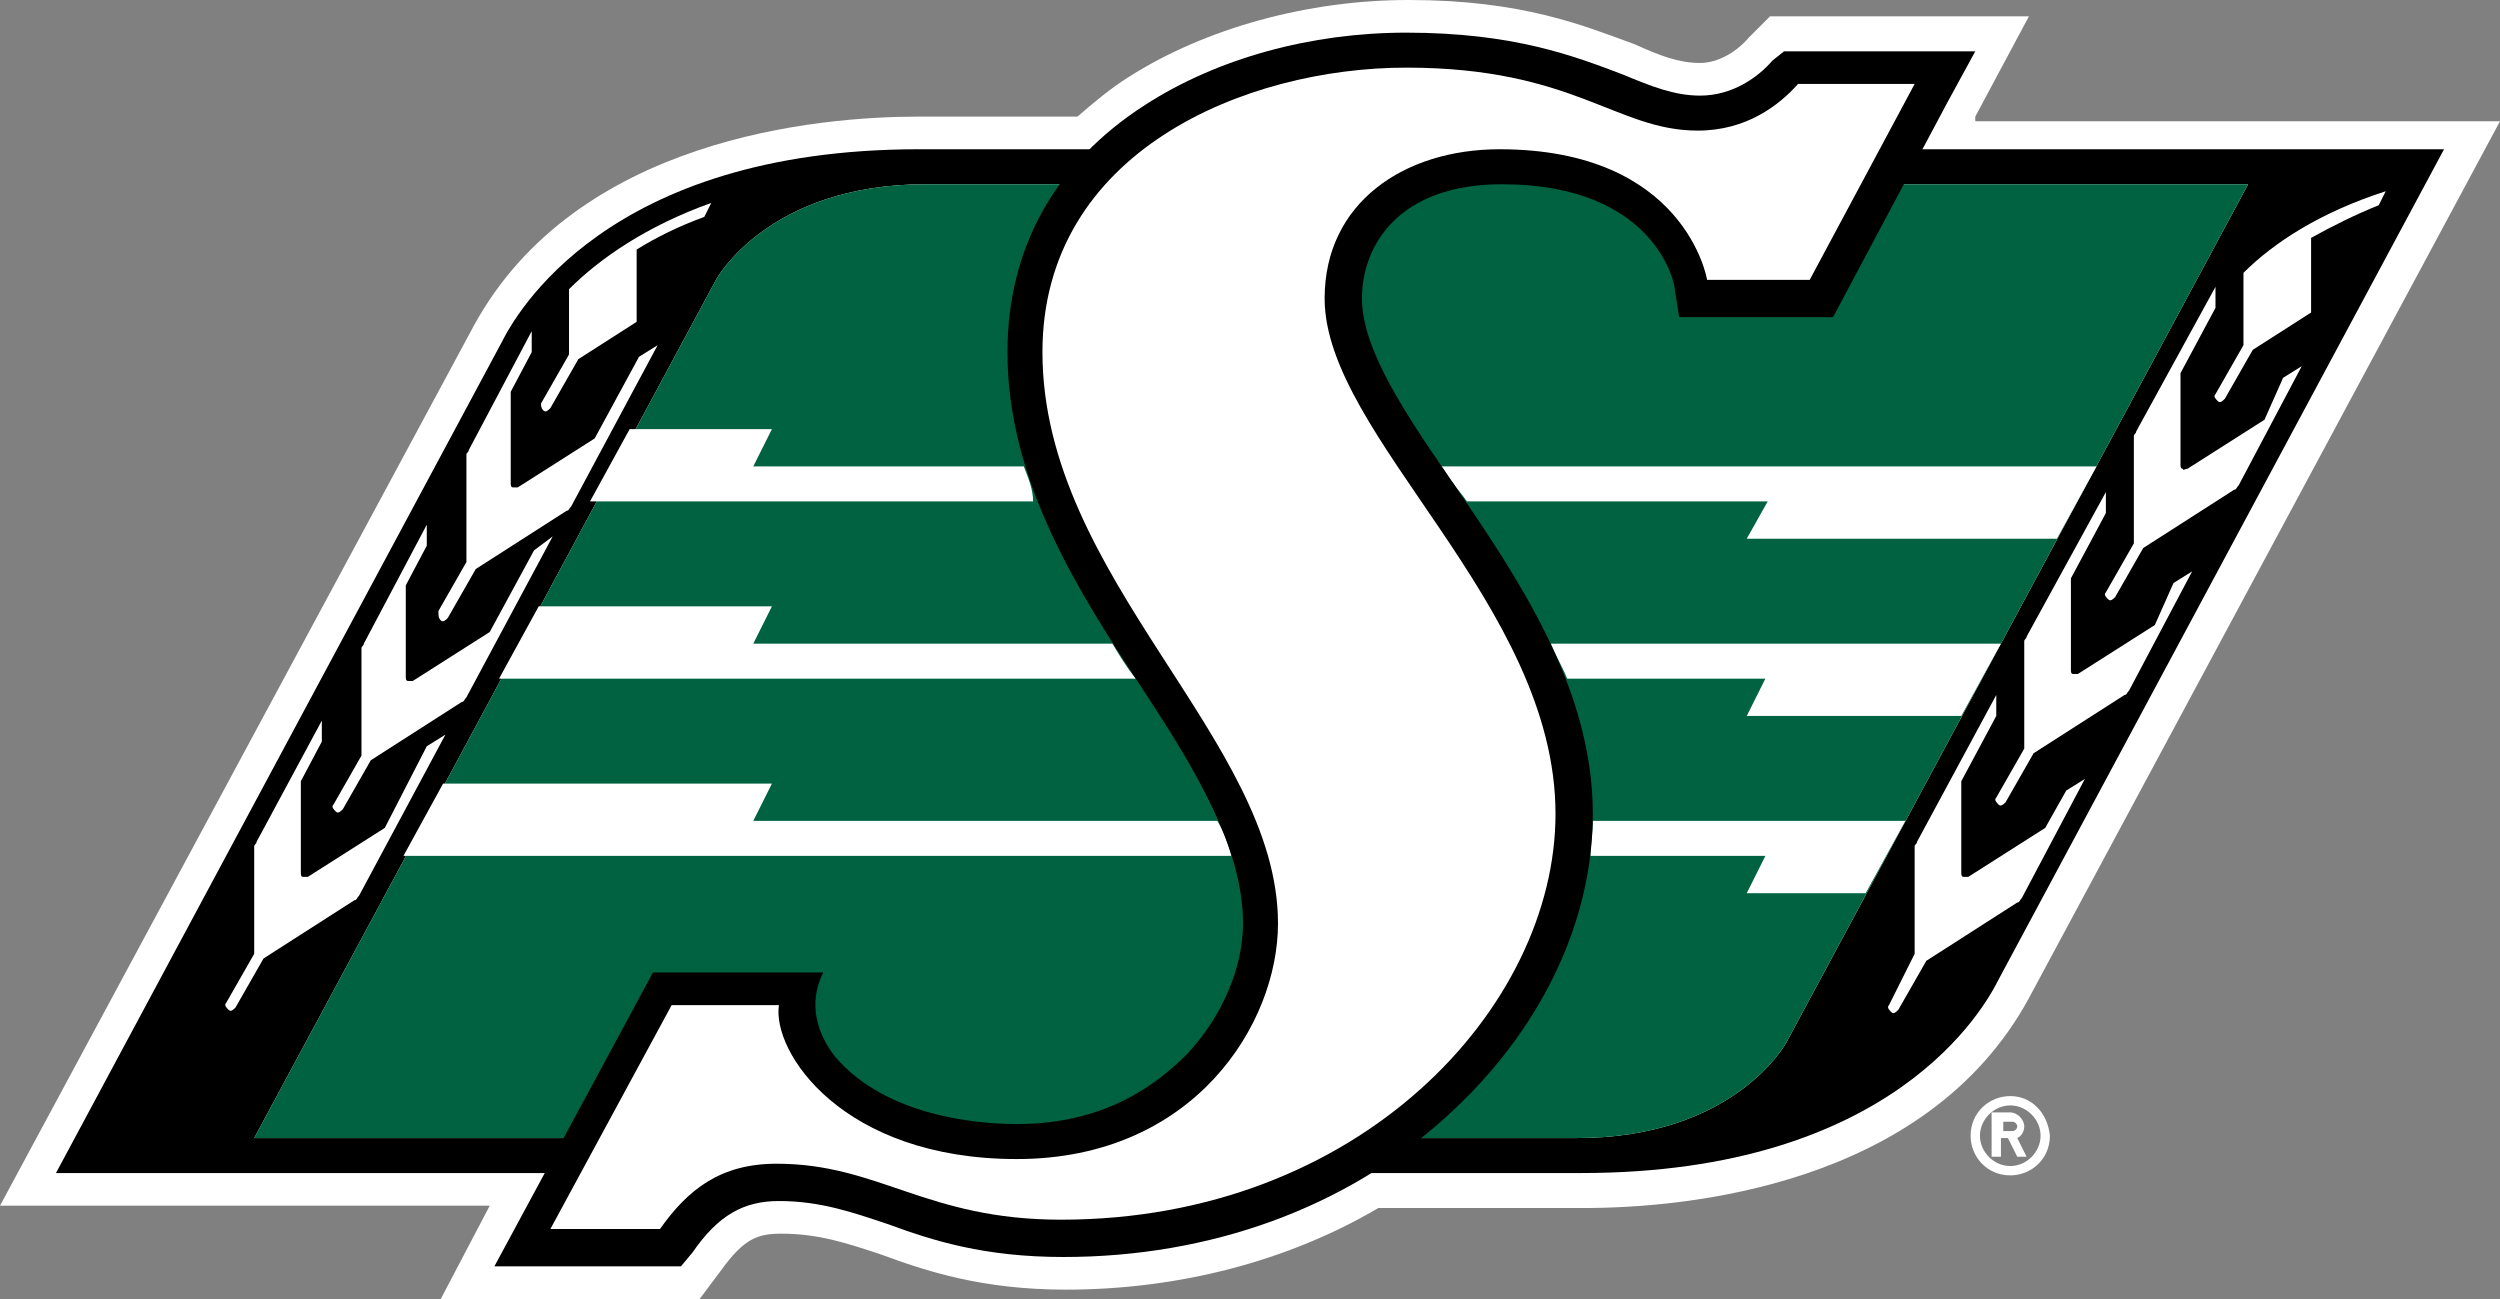 <?xml version="1.0" encoding="utf-8"?><svg xmlns="http://www.w3.org/2000/svg" viewBox="0 0 107.2 55.7"><rect x="0" y="0" width="107.2" height="55.7" fill="#808080" stroke="none"/><path class="st0" d="M84.7 5L87 .7H75.9l-.9.9c-.6.7-1.4 1.1-2.1 1.1-.9 0-1.7-.3-2.8-.8-2.2-.8-4.8-1.9-9.7-1.9-4.3 0-8.7 1.2-12 3.3-.8.5-1.5 1.1-2.2 1.7h-6.8c-4.3 0-14.7.9-19.1 9L0 51.7h21l-2.1 4H30l.9-1.2c1-1.4 1.6-1.6 2.6-1.6 1.6 0 2.8.4 4.3.9 1.9.7 4.3 1.5 7.9 1.5 4.8 0 9.5-1.2 13.4-3.5h8.8c4.3 0 14.7-.9 19.1-9l20.2-37.6H84.7V5z" fill="#FFF"/><path d="M39.4 6.4c-13.4 0-17.3 7.1-17.9 8.3L2.4 50.3h65.4c13.4 0 17.3-7.1 17.9-8.3l19.1-35.6H39.4zm37.2 38.3s-2.2 4.1-9 4.1H10.9L30.7 12s2.2-4.1 9-4.1h23.2l1.5-.1 1.6.1h30.4L76.6 44.7z"/><g fill="#FFF"><path class="st0" d="M86.2 47c-.9 0-1.7.7-1.7 1.7 0 .9.7 1.7 1.7 1.7.9 0 1.7-.7 1.7-1.7-.1-1-.8-1.7-1.7-1.7m0 3c-.7 0-1.3-.6-1.3-1.3 0-.7.6-1.3 1.3-1.3s1.3.6 1.3 1.3-.6 1.3-1.3 1.3z"/><path class="st0" d="M86.8 48.3c0-.3-.3-.6-.6-.6h-.8v1.9h.4v-.8h.3l.4.8h.4l-.4-.8c.2-.1.3-.3.3-.5m-.5.2h-.4v-.4h.4c.1 0 .2.1.2.2s-.1.2-.2.2z"/></g><g fill="#FFF"><path class="st0" d="M87.7 35.5l-3.3 2.1h-.2c-.1 0-.1-.1-.1-.2v-3.9l1.5-2.8v-.9l-3.4 6.3c0 .1-.1.1-.1.2v4.6L81 43.1c-.1.1 0 .2.1.3.1.1.2 0 .3-.1l1.2-2.1 3.9-2.5c.1 0 .1-.1.2-.2l2.7-5.1-.8.5-.9 1.6z"/><path class="st0" d="M92.4 26.8l-3.3 2.1h-.2c-.1 0-.1-.1-.1-.2v-3.9l1.5-2.8v-.9l-3.4 6.2c0 .1-.1.1-.1.2v4.6l-1.2 2.1c-.1.1 0 .2.1.3.1.1.2 0 .3-.1l1.2-2.1 3.9-2.5c.1 0 .1-.1.2-.2l2.7-5.1-.8.5-.8 1.8z"/><path class="st0" d="M97.1 18l-3.3 2.1c-.1 0-.2.1-.2 0-.1 0-.1-.1-.1-.2V16l1.5-2.8v-.9l-3.4 6.2c0 .1-.1.1-.1.2v4.6l-1.2 2.1c-.1.1 0 .2.1.3.1.1.2 0 .3-.1l1.2-2.1 3.9-2.5c.1 0 .1-.1.2-.2l2.7-5.1-.8.5-.8 1.8z"/><path class="st0" d="M102.3 8.2c-2.8.9-4.8 2.2-6.1 3.5v3.1L95 16.9c-.1.1 0 .2.1.3.1.1.2 0 .3-.1l1.2-2.1 2.5-1.6v-3.2c.9-.5 1.9-1 2.9-1.4l.3-.6z"/></g><g fill="#FFF"><path class="st0" d="M16.5 35.5l-3.3 2.1H13c-.1 0-.1-.1-.1-.2v-3.9l.9-1.7v-.9L11 36.1c0 .1-.1.1-.1.2v4.6L9.7 43c-.1.1 0 .2.1.3.1.1.2 0 .3-.1l1.2-2.1 3.9-2.5c.1 0 .1-.1.2-.2l3.7-6.9-.8.5-1.8 3.5z"/><path class="st0" d="M22.9 23.6L21 27.1l-3.3 2.1h-.2c-.1 0-.1-.1-.1-.2v-3.9l.9-1.7v-.9l-2.7 5.1c0 .1-.1.1-.1.2v4.6l-1.2 2.1c-.1.1 0 .2.1.3.1.1.2 0 .3-.1l1.2-2.1 3.9-2.5c.1 0 .1-.1.2-.2l3.7-6.9-.8.6z"/><path class="st0" d="M18.9 26.6c.1.1.2 0 .3-.1l1.2-2.1 3.9-2.5c.1 0 .1-.1.2-.2l3.7-6.9-.8.5-1.9 3.5-3.3 2.1H22c-.1 0-.1-.1-.1-.2v-3.9l.9-1.7v-.9l-2.7 5.1c0 .1-.1.1-.1.2v4.6l-1.2 2.1c0 .2 0 .3.1.4z"/><path class="st0" d="M23.3 17.6c.1.1.2 0 .3-.1l1.2-2.1 2.5-1.6v-3.1c.8-.5 1.8-1 2.9-1.4l.3-.6c-2.8 1-4.8 2.4-6.1 3.7v2.8l-1.2 2.1c0 .1 0 .2.1.3z"/></g><path class="st1" d="M76.6 44.7s-2.2 4.1-9 4.1H10.9L30.7 12s2.2-4.1 9-4.1h23.2l1.5-.1 1.7.1h30.3L76.6 44.7z" fill="#006241"/><path class="st0" d="M47.7 27.6H32.3l.8-1.6h-10l-1.7 3.1h27.3c-.4-.5-.7-1-1-1.5zM43.9 20H32.3l.8-1.6H27l-1.7 3.1h19c0-.5-.2-1-.4-1.5zm8.3 15.2H32.3l.8-1.6H19l-1.7 3.1h35.5c-.1-.4-.3-1-.6-1.5zM61.8 20c.2.2.3.5.5.7.2.3.4.5.6.8h12.9l-.9 1.6h13.3l1.7-3.1H61.8zm6.4 16.7h7.5l-.8 1.6H80l1.7-3.1H68.3c0 .5-.1 1-.1 1.5zm-1-7.6h8.5l-.8 1.6h9.2l1.7-3.1H66.5c.2.5.5 1 .7 1.5z" fill="#FFF"/><path d="M60.3 1.4c-4.1 0-8.1 1.1-11.2 3.1-3.9 2.5-5.9 6.2-5.9 10.6 0 5.5 3 10.2 5.7 14.3 2.3 3.5 4.4 6.9 4.4 10.2 0 1.9-.9 4-2.4 5.6-1.3 1.3-3.5 3-7.3 3-1.6 0-5.6-.3-7.8-2.9-.7-.9-1.2-2.2-.5-3.6H28l-6.8 12.6h8l.5-.6c1.1-1.6 2.2-2.2 3.7-2.2 1.8 0 3.2.5 4.7 1 1.9.7 4.1 1.4 7.5 1.4 6.3 0 12.1-2.1 16.4-6 4-3.6 6.3-8.3 6.3-13 0-5.4-3.2-10.1-6-14.2-2-2.9-3.9-5.7-3.9-7.9 0-2.3 1.6-4.9 6-4.9 6.6 0 7.4 4.3 7.4 4.4l.2 1.3h6.6l4.9-9.2 1.2-2.2h-8.2l-.5.4c-.6.7-1.7 1.5-3.1 1.5-1.1 0-2.1-.4-3.3-.9-2.1-.8-4.7-1.8-9.3-1.8z"/><path class="st0" d="M77.1 3.6c-.8.9-2.2 2-4.3 2-3.5 0-5.3-2.7-12.5-2.7-6.9 0-15.6 3.6-15.6 12.2 0 9.7 10.1 16.6 10.1 24.5 0 4.3-3.6 10.1-11.2 10.1-7.5 0-10.5-4.6-10.2-6.6h-4.6l-5.2 9.6h4.7c1.2-1.7 2.6-2.8 5-2.8 4.4 0 6.4 2.4 12.2 2.4 12.8 0 21.2-9.1 21.2-17.4 0-9-9.9-16.2-9.9-22.1 0-4.1 3.4-6.4 7.5-6.4 8 0 8.9 5.6 8.9 5.6h4.4l4.5-8.4h-5z" fill="#FFF"/></svg>